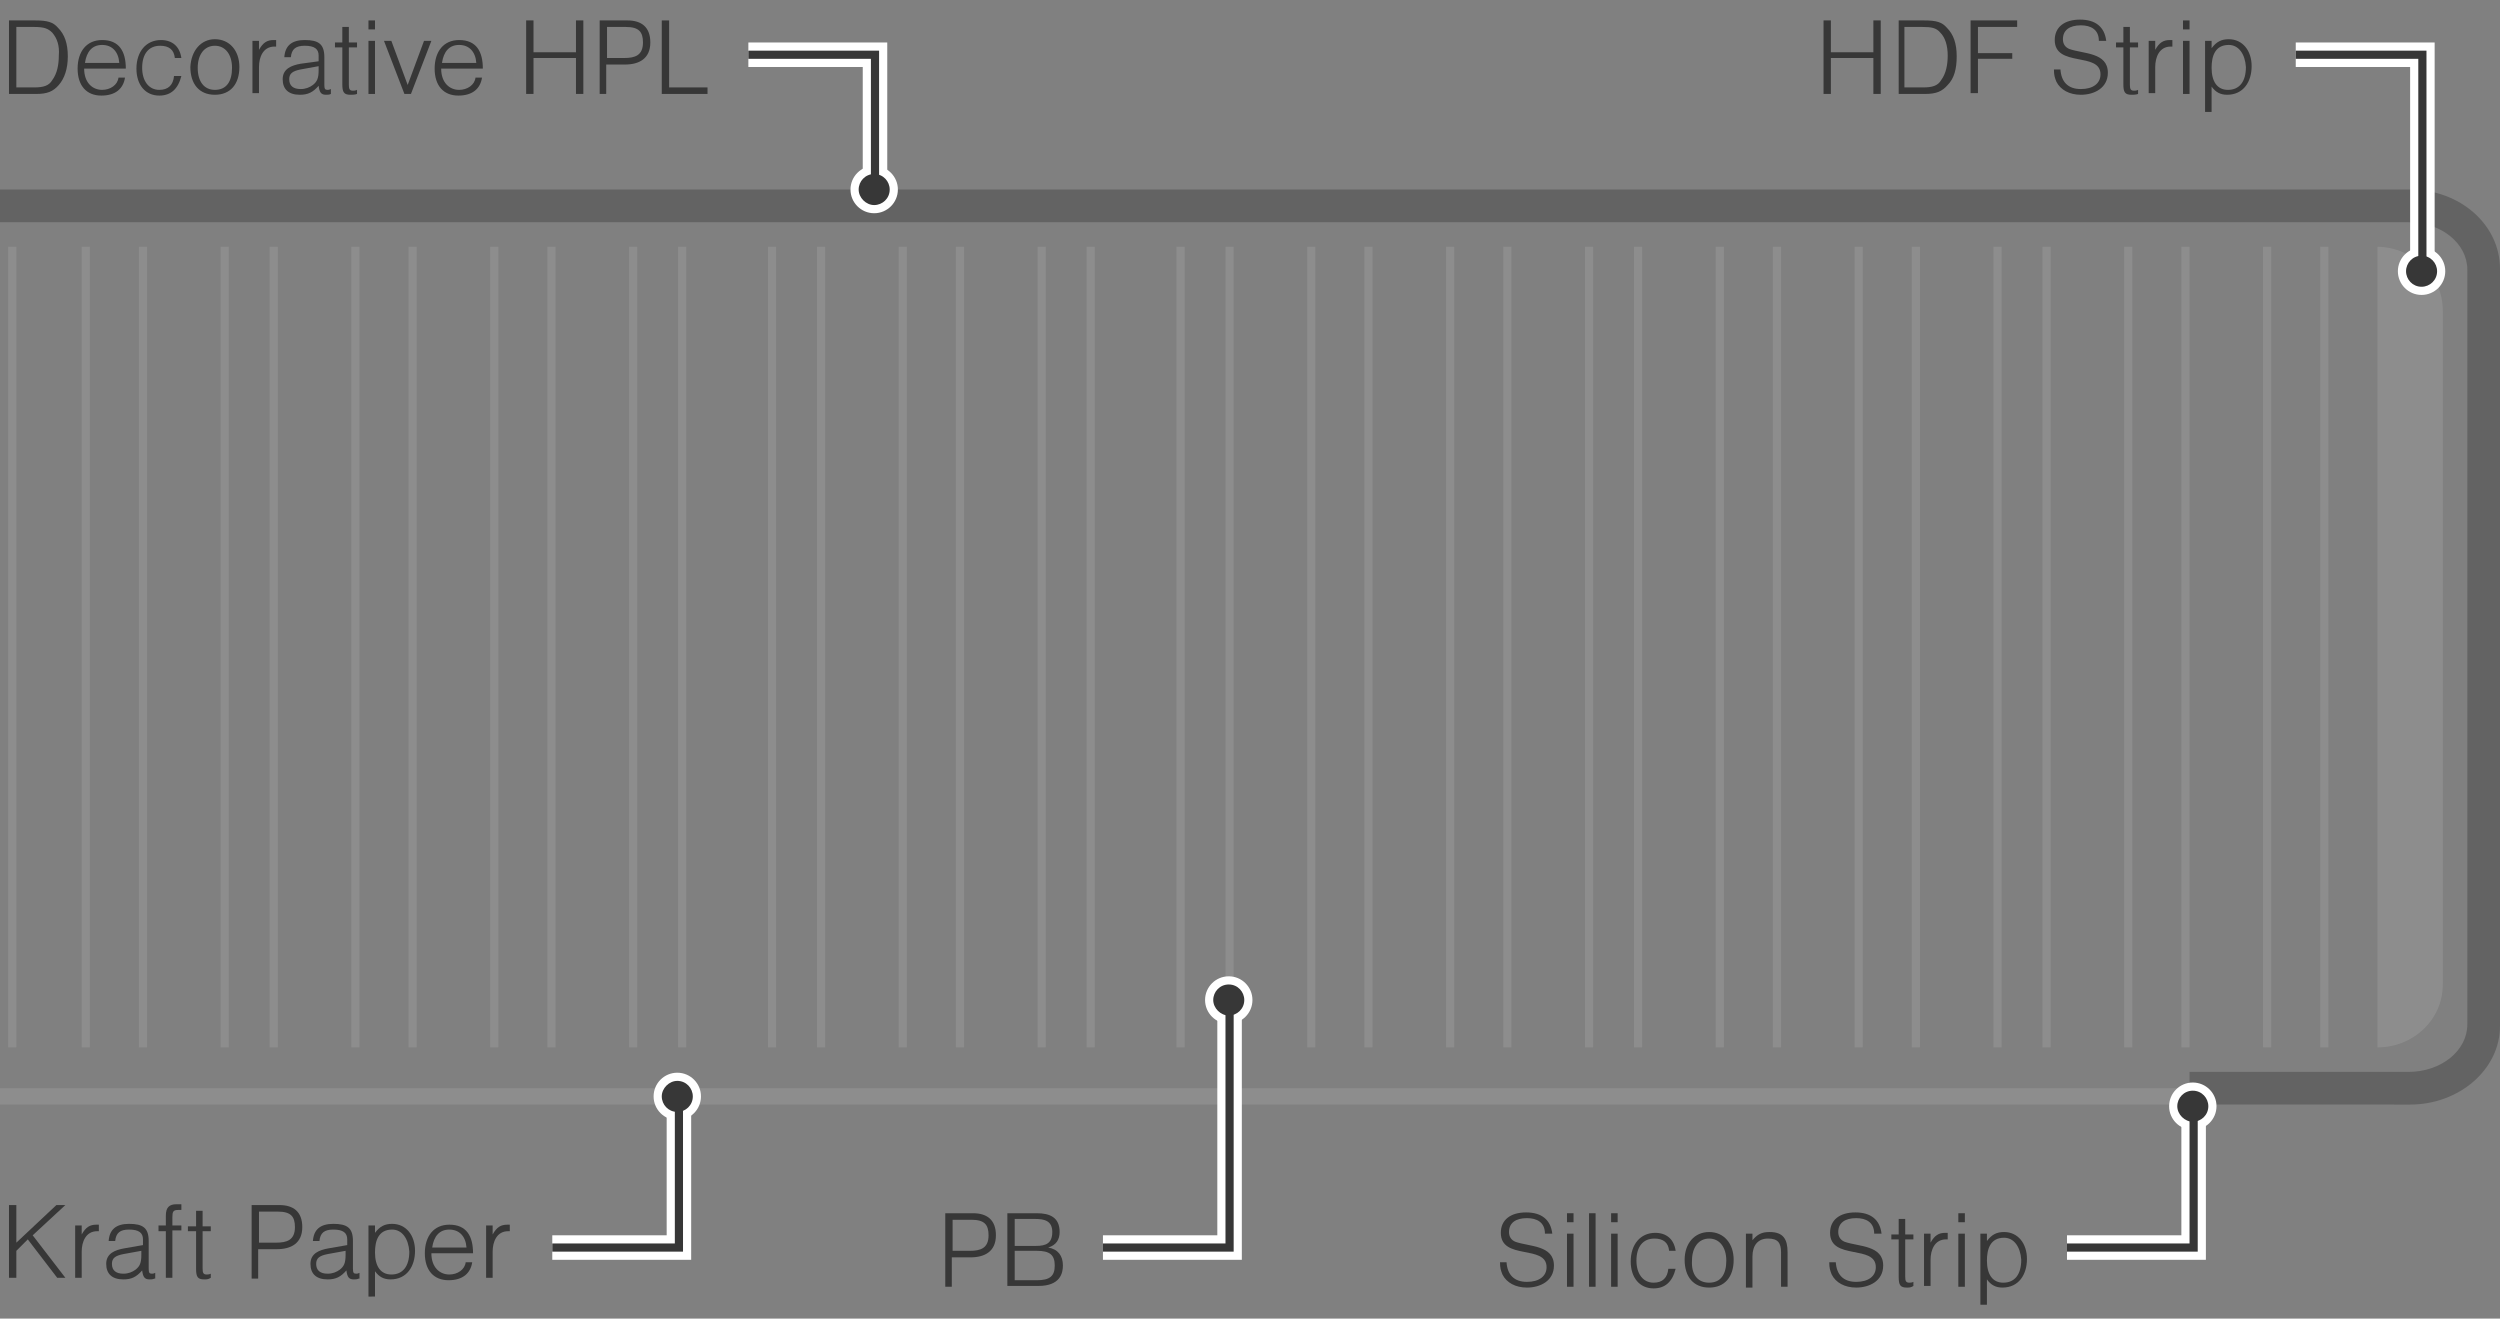 <?xml version="1.0" encoding="utf-8"?>
<!-- Generator: Adobe Illustrator 24.0.3, SVG Export Plug-In . SVG Version: 6.00 Build 0)  -->
<svg version="1.1" id="Layer_1" xmlns="http://www.w3.org/2000/svg" xmlns:xlink="http://www.w3.org/1999/xlink" x="0px" y="0px"
	 viewBox="0 0 306 161.4" style="enable-background:new 0 0 306 161.4;" xml:space="preserve">
<rect x="0" y="0" width="306" height="161.4" fill="#808080" stroke="none"/>
<style type="text/css">
	.st0{fill:#8D8D8D;}
	.st1{fill:#636363;}
	.st2{fill:none;stroke:#FFFFFF;stroke-width:3;}
	.st3{fill:#373737;}
	.st4{fill:#FFFFFF;}
	.st5{fill:none;stroke:#373737;}
</style>
<rect y="133.2" class="st0" width="293" height="2"/>
<g>
	<g>
		<rect x="17" y="30.2" class="st0" width="1" height="98"/>
		<rect x="10" y="30.2" class="st0" width="1" height="98"/>
		<rect x="33" y="30.2" class="st0" width="1" height="98"/>
		<rect x="50" y="30.2" class="st0" width="1" height="98"/>
		<rect x="67" y="30.2" class="st0" width="1" height="98"/>
		<rect x="83" y="30.2" class="st0" width="1" height="98"/>
		<rect x="27" y="30.2" class="st0" width="1" height="98"/>
		<rect x="43" y="30.2" class="st0" width="1" height="98"/>
		<rect x="60" y="30.2" class="st0" width="1" height="98"/>
		<rect x="77" y="30.2" class="st0" width="1" height="98"/>
		<rect x="100" y="30.2" class="st0" width="1" height="98"/>
		<rect x="117" y="30.2" class="st0" width="1" height="98"/>
		<rect x="133" y="30.2" class="st0" width="1" height="98"/>
		<rect x="150" y="30.2" class="st0" width="1" height="98"/>
		<rect x="94" y="30.2" class="st0" width="1" height="98"/>
		<rect x="110" y="30.2" class="st0" width="1" height="98"/>
		<rect x="127" y="30.2" class="st0" width="1" height="98"/>
		<rect x="144" y="30.2" class="st0" width="1" height="98"/>
		<rect x="167" y="30.2" class="st0" width="1" height="98"/>
		<rect x="184" y="30.2" class="st0" width="1" height="98"/>
		<rect x="200" y="30.2" class="st0" width="1" height="98"/>
		<rect x="217" y="30.2" class="st0" width="1" height="98"/>
		<rect x="160" y="30.2" class="st0" width="1" height="98"/>
		<rect x="177" y="30.2" class="st0" width="1" height="98"/>
		<rect x="194" y="30.2" class="st0" width="1" height="98"/>
		<rect x="210" y="30.2" class="st0" width="1" height="98"/>
		<rect x="234" y="30.2" class="st0" width="1" height="98"/>
		<rect x="250" y="30.2" class="st0" width="1" height="98"/>
		<rect x="267" y="30.2" class="st0" width="1" height="98"/>
		<rect x="284" y="30.2" class="st0" width="1" height="98"/>
		<rect x="227" y="30.2" class="st0" width="1" height="98"/>
		<rect x="244" y="30.2" class="st0" width="1" height="98"/>
		<rect x="260" y="30.2" class="st0" width="1" height="98"/>
		<rect x="277" y="30.2" class="st0" width="1" height="98"/>
		<rect x="1" y="30.2" class="st0" width="1" height="98"/>
	</g>
	<path class="st0" d="M299,38v82.5c0,4.3-3.6,7.7-8,7.7v-98C295.4,30.3,299,33.7,299,38z"/>
	<path class="st1" d="M295,135.2h-27v-4h26.8c4,0,7.2-2.6,7.2-5.8V33c0-3.2-3.2-5.8-7.2-5.8H0v-4h295c6.1,0,11,4.3,11,9.7v92.7
		C306,130.9,301,135.2,295,135.2z"/>
	<polyline class="st2" points="281,6.7 296.5,6.7 296.5,33.2 	"/>
	<polyline class="st2" points="253,152.7 268.5,152.7 268.5,135.2 	"/>
	<g>
		<path class="st3" d="M268.4,137.8c-1.3,0-2.4-1.1-2.4-2.4s1.1-2.4,2.4-2.4c1.3,0,2.4,1.1,2.4,2.4S269.7,137.8,268.4,137.8z"/>
		<path class="st4" d="M268.4,133.5c1.1,0,1.9,0.9,1.9,1.9c0,1.1-0.9,1.9-1.9,1.9s-1.9-0.9-1.9-1.9
			C266.5,134.4,267.3,133.5,268.4,133.5 M268.4,132.5c-1.6,0-2.9,1.3-2.9,2.9c0,1.6,1.3,2.9,2.9,2.9c1.6,0,2.9-1.3,2.9-2.9
			C271.3,133.8,270,132.5,268.4,132.5L268.4,132.5z"/>
	</g>
	<g>
		<path class="st3" d="M296.4,35.6c-1.3,0-2.4-1.1-2.4-2.4c0-1.3,1.1-2.4,2.4-2.4c1.3,0,2.4,1.1,2.4,2.4
			C298.8,34.6,297.7,35.6,296.4,35.6z"/>
		<path class="st4" d="M296.4,31.3c1.1,0,1.9,0.9,1.9,1.9c0,1.1-0.9,1.9-1.9,1.9c-1.1,0-1.9-0.9-1.9-1.9
			C294.5,32.2,295.3,31.3,296.4,31.3 M296.4,30.3c-1.6,0-2.9,1.3-2.9,2.9c0,1.6,1.3,2.9,2.9,2.9c1.6,0,2.9-1.3,2.9-2.9
			C299.3,31.6,298,30.3,296.4,30.3L296.4,30.3z"/>
	</g>
	<g>
		<path class="st3" d="M223.2,11.5v-9h0.9v3.9h5.2V2.5h0.9v9h-0.9V7.1h-5.2v4.4H223.2z"/>
		<path class="st3" d="M232.3,2.5h3.2c1.5,0,2.2,0.2,2.8,0.9c0.8,0.8,1.2,1.9,1.2,3.5c0,1.5-0.3,2.7-1.1,3.5
			c-0.7,0.8-1.4,1.1-2.8,1.1h-3.2V2.5z M235.4,10.7c1.1,0,1.8-0.2,2.2-0.9c0.6-0.8,0.8-1.9,0.8-3c0-1.2-0.3-2.2-0.9-2.8
			c-0.5-0.6-1.1-0.7-2.2-0.7h-2.2v7.4H235.4z"/>
		<path class="st3" d="M241.2,2.5h5.7v0.8h-4.8v3.2h4.2v0.7h-4.2v4.2h-0.9V2.5z"/>
		<path class="st3" d="M252.2,8.5c0.1,1.5,0.9,2.4,2.5,2.4c1.5,0,2.4-0.7,2.4-1.8c0-2.8-5.6-0.8-5.6-4.2c0-1.6,1.2-2.5,3.1-2.5
			c1.9,0,3,0.9,3.2,2.6h-0.9c0-1.4-1-1.9-2.2-1.9c-1.4,0-2.2,0.6-2.2,1.7c0,0.6,0.3,1,0.8,1.2c1.7,0.6,4.7,0.4,4.7,2.9
			c0,1.9-1.7,2.7-3.3,2.7c-1.4,0-2.5-0.6-3-1.6c-0.2-0.5-0.3-0.8-0.3-1.5H252.2z"/>
		<path class="st3" d="M260.9,11.6c-0.8,0-1-0.3-1-1.3V5.8h-0.9V5.2h0.9V3.3h0.8v1.9h1v0.6h-1v4.6c0,0.5,0.1,0.7,0.5,0.7
			c0.1,0,0.3,0,0.5-0.1v0.5C261.4,11.6,261.2,11.6,260.9,11.6z"/>
		<path class="st3" d="M263,5h0.8v1.1c0.5-0.9,1-1.2,1.8-1.2c0.1,0,0.2,0,0.3,0v0.8c-0.1,0-0.2,0-0.2,0c-1.4,0-1.9,1.3-1.9,2.5v3.2
			H263V5z"/>
		<path class="st3" d="M267.2,2.5h0.8v1.1h-0.8V2.5z M267.2,5h0.8v6.5h-0.8V5z"/>
		<path class="st3" d="M269.9,13.8V5h0.8v0.9c0.6-0.8,1.2-1.1,2.1-1.1c1.7,0,2.8,1.4,2.8,3.3c0,1.9-1,3.5-3,3.5
			c-0.8,0-1.4-0.3-1.9-1v3.1H269.9z M272.8,5.5c-1.7,0-2.1,1.4-2.1,2.8c0,1.7,0.7,2.7,2,2.7c1.4,0,2.2-1,2.2-2.8
			C274.8,6.6,274,5.5,272.8,5.5z"/>
	</g>
	<g>
		<path class="st3" d="M184.4,154.5c0.1,1.5,0.9,2.4,2.5,2.4c1.5,0,2.4-0.7,2.4-1.8c0-2.8-5.6-0.8-5.6-4.2c0-1.6,1.2-2.5,3.1-2.5
			c1.9,0,3,0.9,3.2,2.6h-0.9c0-1.4-1-1.9-2.2-1.9c-1.4,0-2.2,0.6-2.2,1.7c0,0.6,0.3,1,0.8,1.2c1.7,0.6,4.7,0.4,4.7,2.9
			c0,1.9-1.7,2.7-3.3,2.7c-1.4,0-2.5-0.6-3-1.6c-0.2-0.5-0.3-0.8-0.3-1.5H184.4z"/>
		<path class="st3" d="M191.8,148.5h0.8v1.1h-0.8V148.5z M191.8,151h0.8v6.5h-0.8V151z"/>
		<path class="st3" d="M194.5,148.5h0.8v9h-0.8V148.5z"/>
		<path class="st3" d="M197.2,148.5h0.8v1.1h-0.8V148.5z M197.2,151h0.8v6.5h-0.8V151z"/>
		<path class="st3" d="M205.1,155.3c-0.4,1.6-1.3,2.4-2.7,2.4c-1.7,0-2.8-1.3-2.8-3.3c0-2.1,1.2-3.5,3-3.5c1.4,0,2.3,0.8,2.5,2.2
			h-0.8c-0.1-1-0.7-1.5-1.8-1.5c-1.4,0-2.2,1-2.2,2.7c0,1.6,0.8,2.7,2.1,2.7c1.1,0,1.7-0.6,1.8-1.7H205.1z"/>
		<path class="st3" d="M209.2,150.8c1.8,0,3,1.4,3,3.4c0,2.1-1.1,3.4-3,3.4c-1.9,0-3-1.3-3-3.4C206.2,152.2,207.4,150.8,209.2,150.8
			z M209.2,157c1.4,0,2.1-1,2.1-2.7c0-1.6-0.8-2.7-2.1-2.7c-1.3,0-2.1,1.1-2.1,2.7C207,156,207.8,157,209.2,157z"/>
		<path class="st3" d="M213.7,151h0.8v0.8c0.6-0.7,1.1-1,2.1-1c1.7,0,2.2,0.9,2.2,2.5v4.2H218v-4.2c0-1.2-0.4-1.7-1.6-1.7
			c-1.2,0-1.9,0.8-1.9,2.2v3.8h-0.8V151z"/>
		<path class="st3" d="M224.7,154.5c0.1,1.5,0.9,2.4,2.5,2.4c1.5,0,2.4-0.7,2.4-1.8c0-2.8-5.6-0.8-5.6-4.2c0-1.6,1.2-2.5,3.1-2.5
			c1.9,0,3,0.9,3.2,2.6h-0.9c0-1.4-1-1.9-2.2-1.9c-1.4,0-2.2,0.6-2.2,1.7c0,0.6,0.3,1,0.8,1.2c1.7,0.6,4.7,0.4,4.7,2.9
			c0,1.9-1.7,2.7-3.3,2.7c-1.4,0-2.5-0.6-3-1.6c-0.2-0.5-0.3-0.8-0.3-1.5H224.7z"/>
		<path class="st3" d="M233.4,157.6c-0.8,0-1-0.3-1-1.3v-4.6h-0.9v-0.6h0.9v-1.9h0.8v1.9h1v0.6h-1v4.6c0,0.5,0.1,0.7,0.5,0.7
			c0.1,0,0.3,0,0.5-0.1v0.5C233.9,157.6,233.7,157.6,233.4,157.6z"/>
		<path class="st3" d="M235.5,151h0.8v1.1c0.5-0.9,1-1.2,1.8-1.2c0.1,0,0.2,0,0.3,0v0.8c-0.1,0-0.2,0-0.2,0c-1.4,0-1.9,1.3-1.9,2.5
			v3.2h-0.8V151z"/>
		<path class="st3" d="M239.7,148.5h0.8v1.1h-0.8V148.5z M239.7,151h0.8v6.5h-0.8V151z"/>
		<path class="st3" d="M242.4,159.8V151h0.8v0.9c0.6-0.8,1.2-1.1,2.1-1.1c1.7,0,2.8,1.4,2.8,3.3c0,1.9-1,3.5-3,3.5
			c-0.8,0-1.4-0.3-1.9-1v3.1H242.4z M245.3,151.5c-1.7,0-2.1,1.4-2.1,2.8c0,1.7,0.7,2.7,2,2.7c1.4,0,2.2-1,2.2-2.8
			C247.3,152.6,246.5,151.5,245.3,151.5z"/>
	</g>
	<polyline class="st5" points="253,152.7 268.5,152.7 268.5,135.2 	"/>
	<g>
		<polyline class="st2" points="135,152.7 150.5,152.7 150.5,122.2 		"/>
		<g>
			<circle class="st3" cx="150.4" cy="122.4" r="2.4"/>
			<path class="st4" d="M150.4,120.5c1.1,0,1.9,0.9,1.9,1.9c0,1.1-0.9,1.9-1.9,1.9s-1.9-0.9-1.9-1.9
				C148.5,121.4,149.3,120.5,150.4,120.5 M150.4,119.5c-1.6,0-2.9,1.3-2.9,2.9c0,1.6,1.3,2.9,2.9,2.9c1.6,0,2.9-1.3,2.9-2.9
				C153.3,120.8,152,119.5,150.4,119.5L150.4,119.5z"/>
		</g>
		<g>
			<path class="st3" d="M115.7,157.5v-9h3.4c1.7,0,2.8,0.8,2.8,2.7c0,2-1.4,2.7-3.1,2.7h-2.3v3.6H115.7z M116.6,153.1h2.1
				c1.3,0,2.3-0.3,2.3-1.9c0-1.3-0.5-1.9-2.1-1.9h-2.3V153.1z"/>
			<path class="st3" d="M123.3,157.5v-9h3.6c1.6,0,2.8,0.5,2.8,2.3c0,0.9-0.4,1.6-1.4,1.9c1.2,0.2,1.8,1,1.8,2.2
				c0,0.9-0.3,2.5-3,2.5H123.3z M124.2,152.5h2.6c1.2,0,2-0.3,2-1.7c0-1.4-1-1.6-2.1-1.6h-2.5V152.5z M124.2,156.7h2.7
				c1.6,0,2.2-0.5,2.2-1.8c0-1.3-0.6-1.8-2.2-1.8h-2.7V156.7z"/>
		</g>
		<polyline class="st5" points="135,152.7 150.5,152.7 150.5,122.2 		"/>
	</g>
	<g>
		<polyline class="st2" points="67.6,152.7 83.1,152.7 83.1,134.2 		"/>
		<g>
			<path class="st3" d="M82.9,136.6c-1.3,0-2.4-1.1-2.4-2.4c0-1.3,1.1-2.4,2.4-2.4s2.4,1.1,2.4,2.4
				C85.3,135.5,84.3,136.6,82.9,136.6z"/>
			<path class="st4" d="M82.9,132.3c1.1,0,1.9,0.9,1.9,1.9c0,1.1-0.9,1.9-1.9,1.9c-1.1,0-1.9-0.9-1.9-1.9
				C81,133.2,81.9,132.3,82.9,132.3 M82.9,131.3c-1.6,0-2.9,1.3-2.9,2.9c0,1.6,1.3,2.9,2.9,2.9c1.6,0,2.9-1.3,2.9-2.9
				C85.8,132.6,84.5,131.3,82.9,131.3L82.9,131.3z"/>
		</g>
		<g>
			<path class="st3" d="M1.1,156.5v-9H2v4.6l4.9-4.6H8l-4,3.7l4,5.2H7l-3.6-4.7L2,153.1v3.3H1.1z"/>
			<path class="st3" d="M9.2,150H10v1.1c0.5-0.9,1-1.2,1.8-1.2c0.1,0,0.2,0,0.3,0v0.8c-0.1,0-0.2,0-0.2,0c-1.4,0-1.9,1.3-1.9,2.5
				v3.2H9.2V150z"/>
			<path class="st3" d="M18.9,156.5c-0.2,0.1-0.4,0.1-0.6,0.1c-0.6,0-0.8-0.3-0.9-1.1c-0.7,0.8-1.3,1.1-2.3,1.1
				c-1.4,0-2.1-0.7-2.1-1.9c0-1.3,1.1-1.7,2.2-1.9l2.3-0.4v-0.7c0-0.8-0.5-1.2-1.7-1.2c-1.1,0-1.6,0.4-1.7,1.4h-0.8
				c0.1-1.4,0.9-2.1,2.5-2.1c1.7,0,2.4,0.5,2.4,2.1v3.4c0,0.5,0.1,0.6,0.4,0.6c0.1,0,0.2,0,0.4-0.1V156.5z M15.1,153.5
				c-1,0.2-1.4,0.5-1.4,1.2c0,0.8,0.5,1.2,1.4,1.2c0.6,0,1.1-0.2,1.5-0.5c0.5-0.4,0.7-0.8,0.7-1.8v-0.5L15.1,153.5z"/>
			<path class="st3" d="M20.3,150.7h-0.9V150h0.9v-1.2c0-1,0.4-1.4,1.3-1.4c0.1,0,0.3,0,0.6,0v0.7c-0.2,0-0.3,0-0.4,0
				c-0.6,0-0.7,0.2-0.7,0.9v1h1.1v0.6h-1.1v5.8h-0.8V150.7z"/>
			<path class="st3" d="M25,156.6c-0.8,0-1-0.3-1-1.3v-4.6H23v-0.6H24v-1.9h0.8v1.9h1v0.6h-1v4.6c0,0.5,0.1,0.7,0.5,0.7
				c0.1,0,0.3,0,0.5-0.1v0.5C25.5,156.6,25.3,156.6,25,156.6z"/>
			<path class="st3" d="M30.8,156.5v-9h3.4c1.7,0,2.8,0.8,2.8,2.7c0,2-1.4,2.7-3.1,2.7h-2.3v3.6H30.8z M31.7,152.1h2.1
				c1.3,0,2.3-0.3,2.3-1.9c0-1.3-0.5-1.9-2.1-1.9h-2.3V152.1z"/>
			<path class="st3" d="M43.9,156.5c-0.2,0.1-0.4,0.1-0.6,0.1c-0.6,0-0.8-0.3-0.9-1.1c-0.7,0.8-1.3,1.1-2.3,1.1
				c-1.4,0-2.1-0.7-2.1-1.9c0-1.3,1.1-1.7,2.2-1.9l2.3-0.4v-0.7c0-0.8-0.5-1.2-1.7-1.2c-1.1,0-1.6,0.4-1.7,1.4h-0.8
				c0.1-1.4,0.9-2.1,2.5-2.1c1.7,0,2.4,0.5,2.4,2.1v3.4c0,0.5,0.1,0.6,0.4,0.6c0.1,0,0.2,0,0.4-0.1V156.5z M40.1,153.5
				c-1,0.2-1.4,0.5-1.4,1.2c0,0.8,0.5,1.2,1.4,1.2c0.6,0,1.1-0.2,1.5-0.5c0.5-0.4,0.7-0.8,0.7-1.8v-0.5L40.1,153.5z"/>
			<path class="st3" d="M45.1,158.8V150h0.8v0.9c0.6-0.8,1.2-1.1,2.1-1.1c1.7,0,2.8,1.4,2.8,3.3c0,1.9-1,3.5-3,3.5
				c-0.8,0-1.4-0.3-1.9-1v3.1H45.1z M48,150.5c-1.7,0-2.1,1.4-2.1,2.8c0,1.7,0.7,2.7,2,2.7c1.4,0,2.2-1,2.2-2.8
				C50,151.6,49.2,150.5,48,150.5z"/>
			<path class="st3" d="M57,154.5h0.8c-0.2,1.3-1.1,2.2-2.9,2.2c-1.8,0-2.9-1.2-2.9-3.3c0-2.1,1.1-3.5,3-3.5c2.1,0,2.9,1.4,2.9,3.5
				h-5.1c0,1.7,1,2.6,2.2,2.6C56,156,56.9,155.4,57,154.5z M52.9,152.7h4.2c-0.1-1.4-0.9-2.2-2.1-2.2
				C53.8,150.5,53.1,151.3,52.9,152.7z"/>
			<path class="st3" d="M59.5,150h0.8v1.1c0.5-0.9,1-1.2,1.8-1.2c0.1,0,0.2,0,0.3,0v0.8c-0.1,0-0.2,0-0.2,0c-1.4,0-1.9,1.3-1.9,2.5
				v3.2h-0.8V150z"/>
		</g>
		<polyline class="st5" points="67.6,152.7 83.1,152.7 83.1,134.2 		"/>
	</g>
	<g>
		<polyline class="st2" points="91.6,6.7 107.1,6.7 107.1,23.2 		"/>
		<g>
			<path class="st3" d="M107,25.6c-1.3,0-2.4-1.1-2.4-2.4c0-1.3,1.1-2.4,2.4-2.4s2.4,1.1,2.4,2.4C109.4,24.6,108.3,25.6,107,25.6z"
				/>
			<path class="st4" d="M107,21.3c1.1,0,1.9,0.9,1.9,1.9c0,1.1-0.9,1.9-1.9,1.9s-1.9-0.9-1.9-1.9C105.1,22.2,105.9,21.3,107,21.3
				 M107,20.3c-1.6,0-2.9,1.3-2.9,2.9c0,1.6,1.3,2.9,2.9,2.9s2.9-1.3,2.9-2.9C109.9,21.6,108.6,20.3,107,20.3L107,20.3z"/>
		</g>
		<g>
			<path class="st3" d="M1.1,2.5h3.2c1.5,0,2.2,0.2,2.8,0.9c0.8,0.8,1.2,1.9,1.2,3.5c0,1.5-0.4,2.7-1.1,3.5
				c-0.7,0.8-1.4,1.1-2.8,1.1H1.1V2.5z M4.2,10.7c1.1,0,1.8-0.2,2.2-0.9c0.6-0.8,0.8-1.9,0.8-3C7.3,5.6,7,4.7,6.4,4
				C5.9,3.5,5.4,3.3,4.2,3.3H2v7.4H4.2z"/>
			<path class="st3" d="M14.5,9.5h0.8c-0.2,1.3-1.1,2.2-2.9,2.2c-1.8,0-2.9-1.2-2.9-3.3c0-2.1,1.1-3.5,3-3.5c2.1,0,2.9,1.4,2.9,3.5
				h-5.1c0,1.7,1,2.6,2.2,2.6C13.5,11,14.4,10.4,14.5,9.5z M10.4,7.7h4.2c-0.1-1.4-0.9-2.2-2.1-2.2C11.3,5.5,10.6,6.3,10.4,7.7z"/>
			<path class="st3" d="M22.2,9.3c-0.4,1.6-1.3,2.4-2.7,2.4c-1.7,0-2.8-1.3-2.8-3.3c0-2.1,1.2-3.5,3-3.5c1.4,0,2.3,0.8,2.5,2.2h-0.8
				c-0.1-1-0.7-1.5-1.8-1.5c-1.4,0-2.2,1-2.2,2.7c0,1.6,0.8,2.7,2.1,2.7c1.1,0,1.7-0.6,1.8-1.7H22.2z"/>
			<path class="st3" d="M26.3,4.8c1.8,0,3,1.4,3,3.4c0,2.1-1.1,3.4-3,3.4c-1.9,0-3-1.3-3-3.4C23.4,6.2,24.6,4.8,26.3,4.8z M26.3,11
				c1.4,0,2.1-1,2.1-2.7c0-1.6-0.8-2.7-2.1-2.7c-1.3,0-2.1,1.1-2.1,2.7C24.2,10,25,11,26.3,11z"/>
			<path class="st3" d="M30.9,5h0.8v1.1c0.5-0.9,1-1.2,1.8-1.2c0.1,0,0.2,0,0.3,0v0.8c-0.1,0-0.2,0-0.2,0c-1.4,0-1.9,1.3-1.9,2.5
				v3.2h-0.8V5z"/>
			<path class="st3" d="M40.5,11.5c-0.2,0.1-0.4,0.1-0.6,0.1c-0.6,0-0.8-0.3-0.9-1.1c-0.7,0.8-1.3,1.1-2.3,1.1
				c-1.4,0-2.1-0.7-2.1-1.9c0-1.3,1.1-1.7,2.2-1.9L39,7.5V6.8c0-0.8-0.5-1.2-1.7-1.2c-1.1,0-1.6,0.4-1.7,1.4h-0.8
				c0.1-1.4,0.9-2.1,2.5-2.1c1.7,0,2.4,0.5,2.4,2.1v3.4c0,0.5,0.1,0.6,0.4,0.6c0.1,0,0.2,0,0.4-0.1V11.5z M36.8,8.5
				c-1,0.2-1.4,0.5-1.4,1.2c0,0.8,0.5,1.2,1.4,1.2c0.6,0,1.1-0.2,1.5-0.5c0.5-0.4,0.7-0.8,0.7-1.8V8.1L36.8,8.5z"/>
			<path class="st3" d="M42.9,11.6c-0.8,0-1-0.3-1-1.3V5.8H41V5.2h0.9V3.3h0.8v1.9h1v0.6h-1v4.6c0,0.5,0.1,0.7,0.5,0.7
				c0.1,0,0.3,0,0.5-0.1v0.5C43.4,11.6,43.2,11.6,42.9,11.6z"/>
			<path class="st3" d="M45.1,2.5h0.8v1.1h-0.8V2.5z M45.1,5h0.8v6.5h-0.8V5z"/>
			<path class="st3" d="M47,5h0.9l2,5.4l2-5.4h0.9l-2.5,6.5h-0.8L47,5z"/>
			<path class="st3" d="M58.2,9.5H59c-0.2,1.3-1.1,2.2-2.9,2.2c-1.8,0-2.9-1.2-2.9-3.3c0-2.1,1.1-3.5,3-3.5c2.1,0,2.9,1.4,2.9,3.5
				H54c0,1.7,1,2.6,2.2,2.6C57.2,11,58.1,10.4,58.2,9.5z M54.1,7.7h4.2c-0.1-1.4-0.9-2.2-2.1-2.2C55,5.5,54.3,6.3,54.1,7.7z"/>
			<path class="st3" d="M64.4,11.5v-9h0.9v3.9h5.2V2.5h0.9v9h-0.9V7.1h-5.2v4.4H64.4z"/>
			<path class="st3" d="M73.4,11.5v-9h3.4c1.7,0,2.8,0.8,2.8,2.7c0,2-1.4,2.7-3.1,2.7h-2.3v3.6H73.4z M74.3,7.1h2.1
				c1.3,0,2.3-0.3,2.3-1.9c0-1.3-0.5-1.9-2.1-1.9h-2.3V7.1z"/>
			<path class="st3" d="M81,2.5h0.9v8.2h4.7v0.8H81V2.5z"/>
		</g>
		<polyline class="st5" points="91.6,6.7 107.1,6.7 107.1,23.2 		"/>
	</g>
	<polyline class="st5" points="281,6.7 296.5,6.7 296.5,33.2 	"/>
</g>
</svg>

